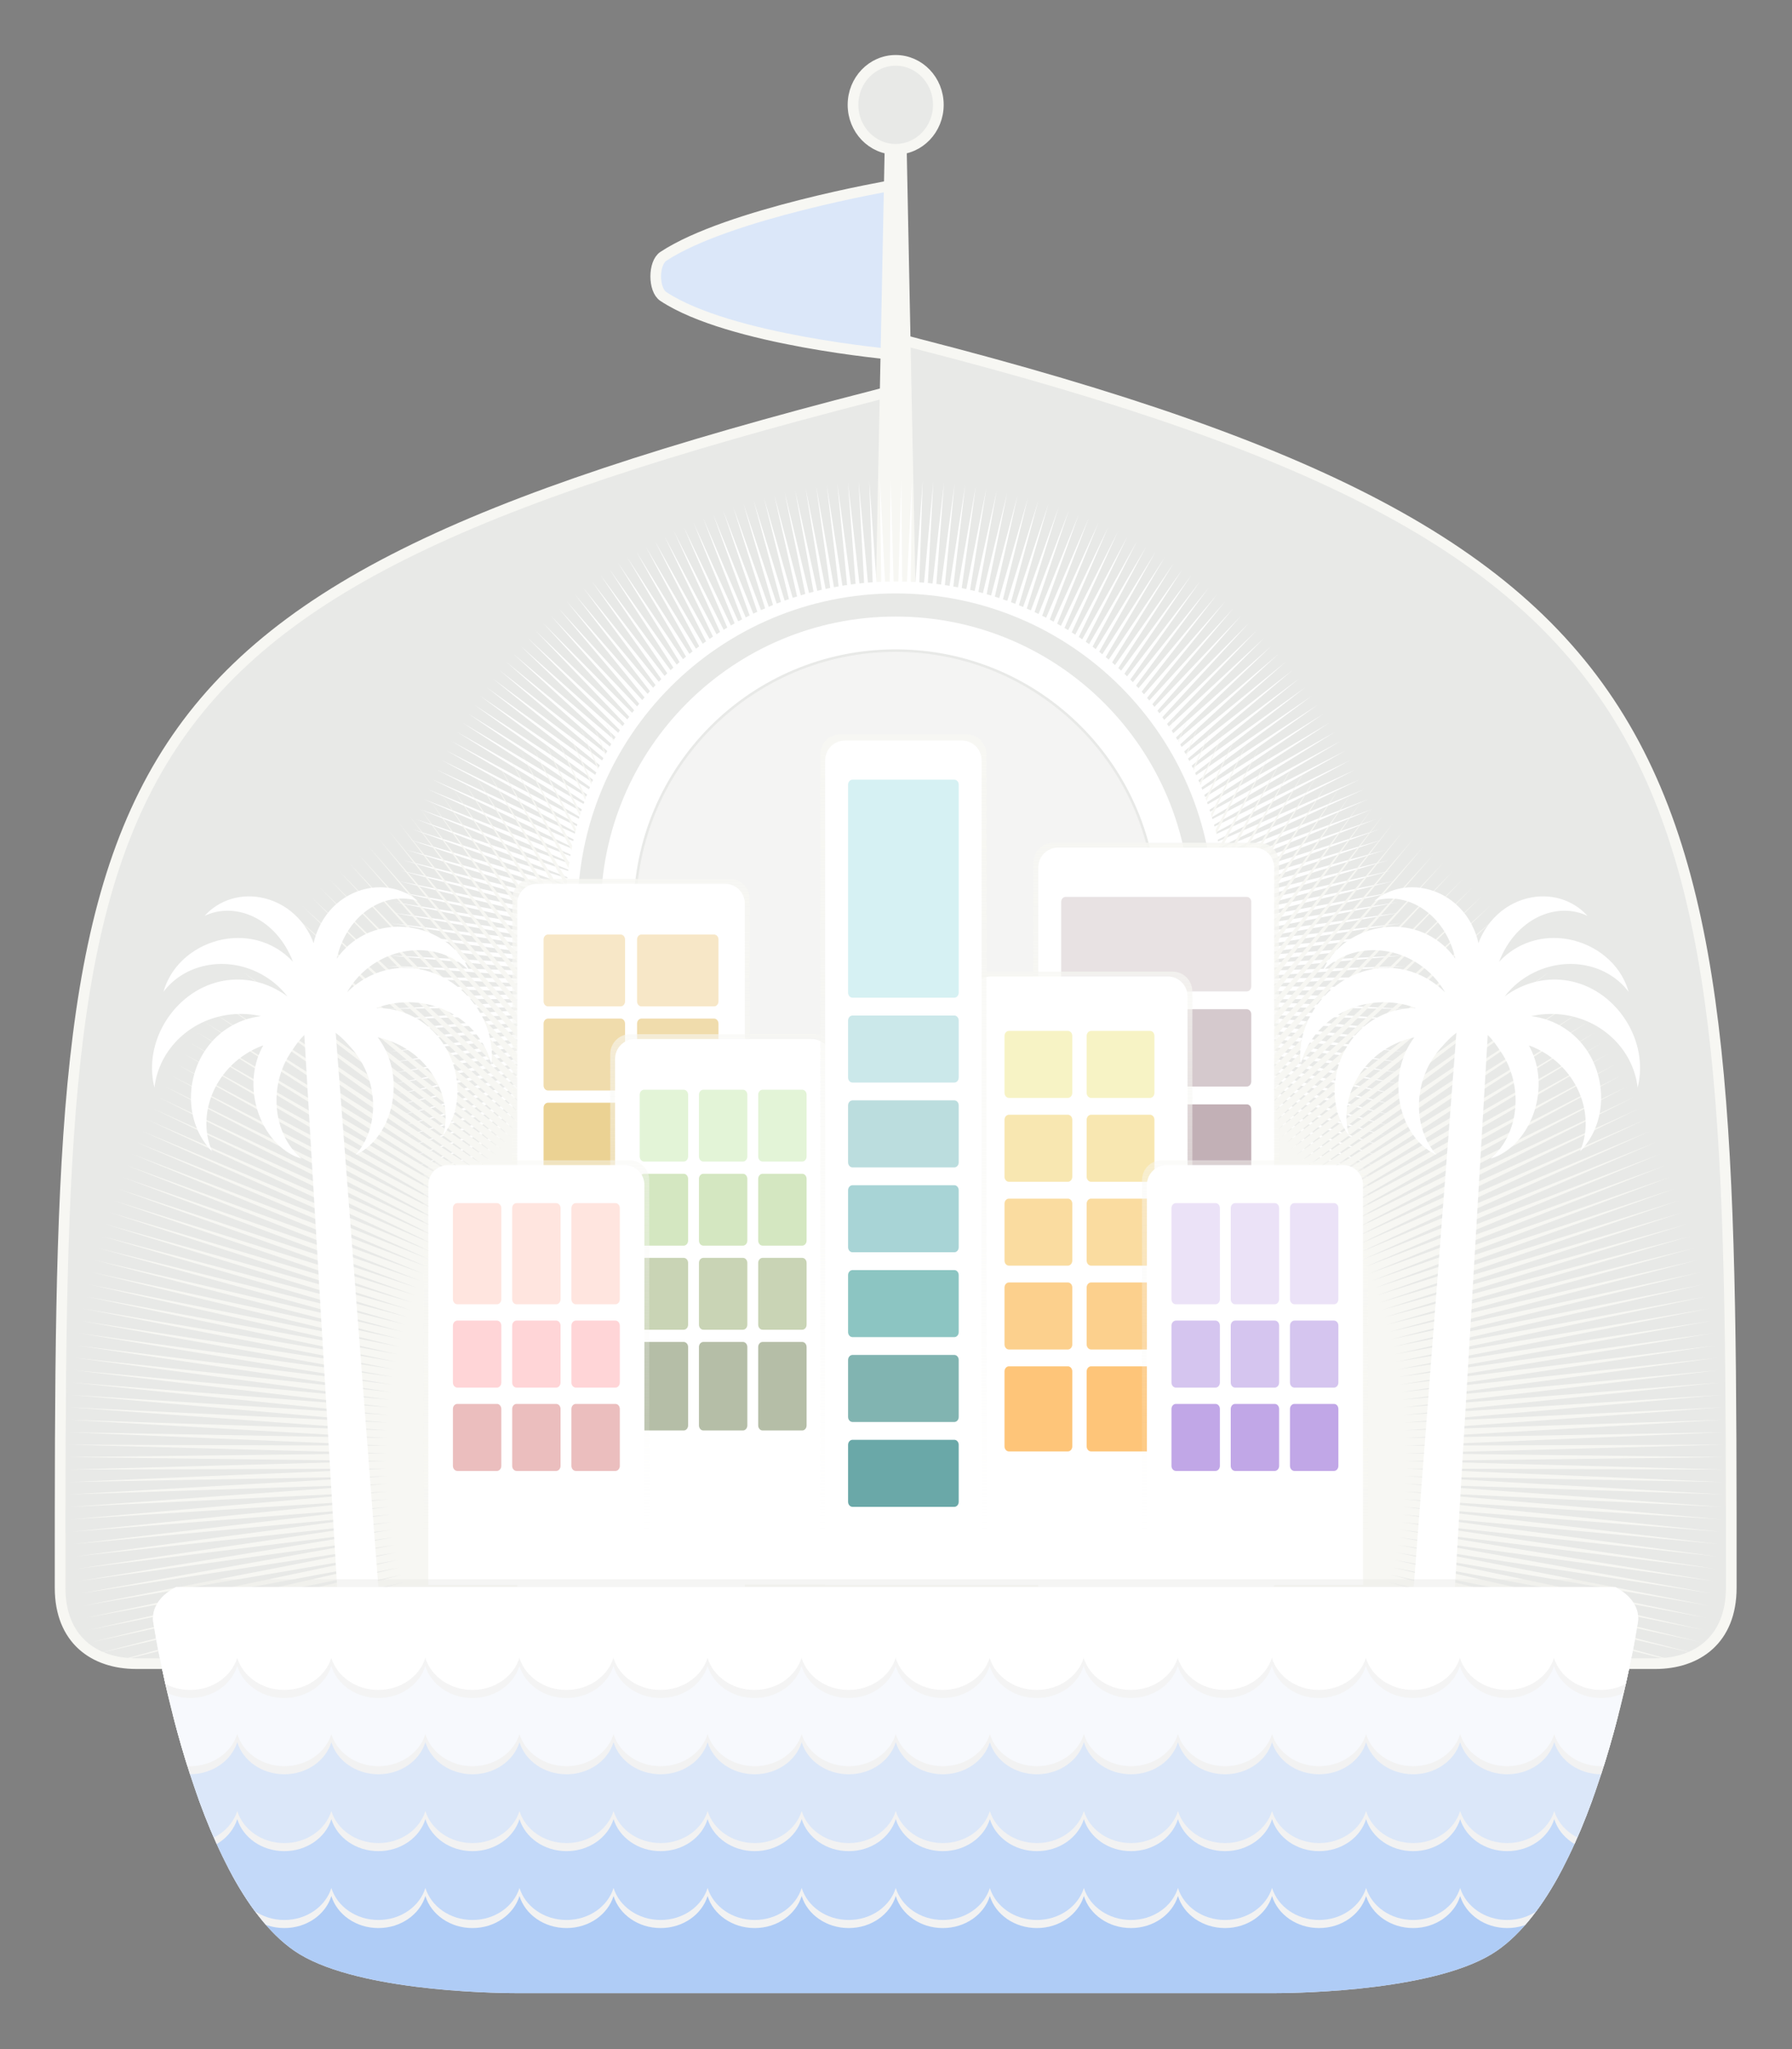 <?xml version="1.0" encoding="UTF-8"?>
<svg version="1.1" viewBox="0 0 700 800" xmlns="http://www.w3.org/2000/svg" xmlns:xlink="http://www.w3.org/1999/xlink">
<rect x="0" y="0" width="700" height="800" fill="#808080" stroke="none"/>
<defs>
<linearGradient id="a">
<stop stop-color="#f7f7f3" offset="0"/>
<stop stop-color="#f7f7f3" stop-opacity="0" offset="1"/>
</linearGradient>
<clipPath id="i">
<path d="m-48.768 852.88c-18.679 0-35.586 13.276-33.726 29.564 0 0 23.924 179.83 86.314 228.87 34.955 27.473 118.07 29.536 136.75 29.536h462.96c18.679 0 101.79-2.062 136.75-29.536 62.39-49.036 86.314-228.87 86.314-228.87 1.86-16.288-15.046-29.564-33.726-29.564h-505.09z" fill="#806600" opacity=".602"/>
</clipPath>
<linearGradient id="h" x1="1187.6" x2="1187.6" y1="242.38" y2="757.31" gradientUnits="userSpaceOnUse" xlink:href="#a"/>
<linearGradient id="g" x1="622.54" x2="622.54" y1="80.316" y2="595.25" gradientUnits="userSpaceOnUse" xlink:href="#a"/>
<linearGradient id="f" x1="513.26" x2="513.26" y1="122.44" y2="779.07" gradientUnits="userSpaceOnUse" xlink:href="#a"/>
<linearGradient id="e" x1="543.98" x2="543.98" y1="185.3" y2="841.93" gradientUnits="userSpaceOnUse" xlink:href="#a"/>
<linearGradient id="d" x1="481.91" x2="481.91" y1="162.44" y2="819.07" gradientUnits="userSpaceOnUse" xlink:href="#a"/>
<linearGradient id="c" x1="-111.68" x2="-111.68" y1="162.44" y2="819.07" gradientUnits="userSpaceOnUse" xlink:href="#a"/>
<linearGradient id="b" x1="603.22" x2="603.22" y1="154.59" y2="811.22" gradientTransform="translate(0 -24.835)" gradientUnits="userSpaceOnUse" xlink:href="#a"/>
</defs>
<g transform="translate(0 -252.36)">
<rect x="2175.1" y="155.75" width="1516" height="1725.3" rx="17" ry="20.358" fill="#222b00"/>
<g transform="matrix(.98 0 0 1.003 7.616 -2.758)"></g>
<g transform="matrix(.603 0 0 .603 125.53 364.29)">
<path d="m370.47 67.193c-4.452 1.152-8.621 2.326-12.33 3.277-527.5 135.34-527.38 239.32-527.38 771.91 0 33.56 21.977 49.131 49.319 49.131h490.39z" fill="#e8e9e7" stroke="#f7f7f3" stroke-width="6.915"/>
<path d="m373.63 33.66c4.452 1.152 8.621 2.326 12.33 3.277 527.5 135.34 527.38 272.85 527.38 805.45 0 33.56-21.977 49.131-49.319 49.131h-490.39z" fill="#e8e9e7" stroke="#f7f7f3" stroke-width="6.915"/>
<path d="m370.69-66.365c-0.523 0.282-1.041 0.575-1.543 0.878 0 0-105.85 18.296-147.61 45.84-6.566 4.331-6.566 21.653 0 25.984 43.107 28.432 149.16 37.585 149.16 37.585z" fill="#dbe7f9" stroke="#f7f7f3" stroke-width="6.915"/>
<path d="m365.16-101.43-6.089 304.54h25.96l-6.089-304.54z" fill="#f7f7f3"/>
<path d="m399.69-117.75c0 15.903-12.377 28.795-27.645 28.795s-27.645-12.892-27.645-28.795 12.377-28.795 27.645-28.795 27.645 12.892 27.645 28.795z" fill="#e8e9e7" stroke="#f7f7f3" stroke-width="6.915"/>
</g>
<path d="m490.9 781.44-51.187-49.499 48.205 52.432-50.144-50.565 47.101 53.434-49.078-51.608 45.977 54.413-47.991-52.629 44.832 55.368-46.883-53.627 43.668 56.299-45.755-54.601 42.484 57.205-44.606-55.552 41.282 58.086-43.438-56.478 40.061 58.941-42.251-57.379 38.824 59.771-41.045-58.255 37.569 60.574-39.821-59.105 36.297 61.351-38.58-59.93 35.01 62.101-37.321-60.728 33.707 62.824-36.047-61.5 32.39 63.519-34.757-62.245 31.058 64.186-33.451-62.962 29.713 64.825-32.131-63.652 28.354 65.436-30.796-64.313 26.984 66.018-29.448-64.947 25.601 66.571-28.088-65.552 24.207 67.095-26.714-66.129 22.803 67.589-25.33-66.676 21.388 68.054-23.934-67.194 19.965 68.489-22.527-67.683 18.532 68.894-21.111-68.142 17.091 69.269-19.685-68.571 15.643 69.613-18.251-68.97 14.188 69.927-16.809-69.338 12.727 70.21-15.359-69.677 11.26 70.462-13.903-69.984 9.788 70.683-12.44-70.261 8.312 70.874-10.972-70.508 6.832 71.033-9.5-70.723 5.349 71.161-8.023-70.907 3.864 71.258-6.543-71.061 2.377 71.324-5.059-71.183 0.89 71.358-3.574-71.273-0.599 71.361-2.09-71.3-2.087 71.333-0.599-71.361-3.574 71.273 0.89-71.358-5.059 71.183 2.377-71.324-6.543 71.061 3.864-71.258-8.023 70.907 5.349-71.161-9.5 70.723 6.832-71.033-10.972 70.508 8.312-70.874-12.44 70.261 9.788-70.683-13.903 69.984 11.26-70.462-15.359 69.677 12.727-70.21-16.809 69.338 14.188-69.927-18.251 68.97 15.643-69.613-19.685 68.571 17.091-69.269-21.111 68.142 18.532-68.894-22.527 67.683 19.965-68.489-23.934 67.194 21.388-68.054-25.33 66.676 22.803-67.589-26.714 66.129 24.207-67.095-28.088 65.552 25.601-66.571-29.448 64.947 26.984-66.018-30.796 64.313 28.354-65.436-32.131 63.652 29.713-64.825-33.451 62.962 31.058-64.186-34.757 62.245 32.39-63.519-36.047 61.5 33.707-62.824-37.321 60.728 35.01-62.101-38.58 59.93 36.297-61.351-39.821 59.105 37.569-60.574-41.045 58.255 38.824-59.771-42.251 57.379 40.061-58.941-43.438 56.478 41.282-58.086-44.606 55.552 42.484-57.205-45.755 54.601 43.668-56.299-46.883 53.627 44.832-55.368-47.991 52.629 45.977-54.413-49.078 51.608 47.101-53.434-50.144 50.565 48.205-52.432-51.187 49.499 49.288-51.406-52.208 48.412 50.349-50.358-53.206 47.303 51.388-49.288-54.181 46.174 52.405-48.197-55.132 45.024 53.398-47.084-56.059 43.855 54.369-45.951-56.961 42.666 55.315-44.797-57.838 41.459 56.237-43.624-58.69 40.233 57.134-42.431-59.516 38.99 58.007-41.22-60.316 37.73 58.853-39.991-61.09 36.453 59.674-38.745-61.836 35.16 60.469-37.481-62.556 33.852 61.238-36.201-63.248 32.528 61.979-34.905-63.913 31.191 62.693-33.594-64.549 29.84 63.38-32.268-65.157 28.476 64.039-30.928-65.737 27.099 64.67-29.574-66.287 25.711 65.273-28.208-66.809 24.311 65.847-26.829-67.301 22.9 66.392-25.438-67.764 21.48 66.907-24.036-68.197 20.05 67.394-22.624-68.6 18.611 67.851-21.201-68.973 17.164 68.278-19.77-69.316 15.71 68.676-18.329-69.629 14.249 69.043-16.881-69.91 12.781 69.38-15.425-70.162 11.308 69.686-13.962-70.382 9.83 69.962-12.494-70.572 8.347 70.207-11.019-70.73 6.861 70.421-9.54-70.858 5.372 70.605-8.057-70.954 3.881 70.758-6.571-71.02 2.388 70.879-5.081-71.054 0.893 70.969-3.589-71.057-0.601 71.029-2.096-71.029-2.096 71.057-0.601-70.969-3.589 71.054 0.893-70.879-5.081 71.02 2.388-70.758-6.571 70.954 3.881-70.605-8.057 70.858 5.372-70.421-9.54 70.73 6.861-70.207-11.019 70.572 8.347-69.962-12.494 70.382 9.83-69.686-13.962 70.162 11.308-69.38-15.425 69.91 12.781-69.043-16.881 69.629 14.249-68.676-18.329 69.316 15.71-68.278-19.77 68.973 17.164-67.851-21.201 68.6 18.611-67.394-22.624 68.197 20.05-66.907-24.036 67.764 21.48-66.392-25.438 67.301 22.9-65.847-26.829 66.809 24.311-65.273-28.208 66.287 25.711-64.67-29.574 65.737 27.099-64.039-30.928 65.157 28.476-63.38-32.268 64.549 29.84-62.693-33.594 63.913 31.191-61.979-34.905 63.248 32.528-61.238-36.201 62.556 33.852-60.469-37.481 61.836 35.16-59.674-38.745 61.09 36.453-58.853-39.991 60.316 37.73-58.007-41.22 59.516 38.99-57.134-42.431 58.69 40.233-56.237-43.624 57.838 41.459-55.315-44.797 56.961 42.666-54.369-45.951 56.059 43.855-53.398-47.084 55.132 45.024-52.405-48.197 54.181 46.174-51.388-49.288 53.206 47.303-50.349-50.358 52.208 48.412-49.288-51.406 51.187 49.499-48.205-52.432 50.144 50.565-47.101-53.434 49.078 51.608-45.977-54.413 47.991 52.629-44.832-55.368 46.883 53.627-43.668-56.299 45.755 54.601-42.484-57.205 44.606 55.552-41.282-58.086 43.438 56.478-40.061-58.941 42.251 57.379-38.824-59.771 41.045 58.255-37.569-60.574 39.821 59.105-36.297-61.351 38.58 59.93-35.01-62.101 37.321 60.728-33.707-62.824 36.047 61.5-32.39-63.519 34.757 62.245-31.058-64.186 33.451 62.962-29.713-64.825 32.131 63.652-28.354-65.436 30.796 64.313-26.984-66.018 29.448 64.947-25.601-66.571 28.088 65.552-24.207-67.095 26.714 66.129-22.803-67.589 25.33 66.676-21.388-68.054 23.934 67.194-19.965-68.489 22.527 67.683-18.532-68.894 21.111 68.142-17.091-69.269 19.685 68.571-15.643-69.613 18.251 68.97-14.188-69.927 16.809 69.338-12.727-70.21 15.359 69.677-11.26-70.462 13.903 69.984-9.788-70.683 12.44 70.261-8.312-70.874 10.972 70.508-6.832-71.033 9.5 70.723-5.349-71.161 8.023 70.907-3.864-71.258 6.543 71.06-2.377-71.324 5.059 71.183-0.89-71.358 3.574 71.273 0.599-71.361 2.087 71.333 2.087-71.333 0.599 71.361 3.574-71.273-0.89 71.358 5.059-71.183-2.377 71.324 6.543-71.06-3.864 71.258 8.023-70.907-5.349 71.161 9.5-70.723-6.832 71.033 10.972-70.508-8.312 70.874 12.44-70.261-9.788 70.683 13.903-69.984-11.26 70.462 15.359-69.677-12.727 70.21 16.809-69.338-14.188 69.927 18.251-68.97-15.643 69.613 19.685-68.571-17.091 69.269 21.111-68.142-18.532 68.894 22.527-67.683-19.965 68.489 23.934-67.194-21.388 68.054 25.33-66.676-22.803 67.589 26.714-66.129-24.207 67.095 28.088-65.552-25.601 66.571 29.448-64.947-26.984 66.018 30.796-64.313-28.354 65.436 32.131-63.652-29.713 64.825 33.451-62.962-31.058 64.186 34.757-62.245-32.39 63.519 36.047-61.5-33.707 62.824 37.321-60.728-35.01 62.101 38.58-59.93-36.297 61.351 39.821-59.105-37.569 60.574 41.045-58.255-38.824 59.771 42.251-57.379-40.061 58.941 43.438-56.478-41.282 58.086 44.606-55.552-42.484 57.205 45.755-54.601-43.668 56.299 46.883-53.627-44.832 55.368 47.991-52.629-45.977 54.413 49.078-51.608-47.101 53.434 50.144-50.565-48.205 52.432 51.187-49.499-49.288 51.406 52.208-48.412-50.349 50.358 53.206-47.303-51.388 49.288 54.181-46.174-52.405 48.197 55.132-45.024-53.398 47.084 56.059-43.855-54.369 45.951 56.961-42.666-55.315 44.797 57.838-41.459-56.237 43.624 58.69-40.233-57.134 42.431 59.516-38.99-58.007 41.22 60.316-37.73-58.853 39.991 61.09-36.453-59.674 38.745 61.836-35.16-60.469 37.481 62.556-33.852-61.238 36.201 63.248-32.528-61.979 34.905 63.913-31.191-62.693 33.594 64.549-29.84-63.38 32.268 65.157-28.476-64.039 30.928 65.737-27.099-64.67 29.574 66.287-25.711-65.273 28.208 66.809-24.311-65.847 26.829 67.301-22.9-66.392 25.438 67.764-21.48-66.907 24.036 68.197-20.05-67.394 22.624 68.6-18.611-67.851 21.201 68.973-17.164-68.278 19.77 69.316-15.71-68.676 18.329 69.629-14.249-69.043 16.881 69.91-12.781-69.38 15.425 70.162-11.308-69.686 13.962 70.382-9.83-69.962 12.494 70.572-8.347-70.207 11.019 70.73-6.861-70.421 9.54 70.858-5.372-70.605 8.057 70.954-3.881-70.758 6.571 71.02-2.388-70.879 5.081 71.054-0.893-70.969 3.589 71.057 0.601-71.029 2.096 71.029 2.096-71.057 0.601 70.969 3.589-71.054-0.893 70.879 5.081-71.02-2.388 70.758 6.571-70.954-3.881 70.605 8.057-70.858-5.372 70.421 9.54-70.73-6.861 70.207 11.019-70.572-8.347 69.962 12.494-70.382-9.83 69.686 13.962-70.162-11.308 69.38 15.425-69.91-12.781 69.043 16.881-69.629-14.249 68.676 18.329-69.316-15.71 68.278 19.77-68.973-17.164 67.851 21.201-68.6-18.611 67.394 22.624-68.197-20.05 66.907 24.036-67.764-21.48 66.392 25.438-67.301-22.9 65.847 26.829-66.809-24.311 65.273 28.208-66.287-25.711 64.67 29.574-65.737-27.099 64.039 30.928-65.157-28.476 63.38 32.268-64.549-29.84 62.693 33.594-63.913-31.191 61.979 34.905-63.248-32.528 61.238 36.201-62.556-33.852 60.469 37.481-61.836-35.16 59.674 38.745-61.09-36.453 58.853 39.991-60.316-37.73 58.007 41.22-59.516-38.99 57.134 42.431-58.69-40.233 56.237 43.624-57.838-41.459 55.315 44.797-56.961-42.666 54.369 45.951-56.059-43.855 53.398 47.084-55.132-45.024 52.405 48.197-54.181-46.174 51.388 49.288-53.206-47.303 50.349 50.358-52.208-48.412z" fill="#fff"/>
<path d="m350.01 511.91-1.583 118.72-3.502-118.68 0.376 118.72-5.46-118.6 2.335 118.7-7.399-118.51 4.273 118.66-9.338-118.39 6.232 118.58-11.297-118.24 8.171 118.47-13.236-118.03 10.13 118.32-15.175-117.83 12.049 118.15-17.094-117.58 14.007 117.96-19.033-117.32 15.927 117.75-20.952-117.03 17.865 117.49-22.871-116.69 19.784 117.2-24.77-116.33 21.704 116.9-26.689-115.95 23.623 116.56-28.589-115.54 25.542 116.2-30.488-115.1 27.441 115.8-32.367-114.63 29.34 115.36-34.247-114.11 31.22 114.91-36.107-113.58 33.119 114.42-37.966-113.04 34.959 113.91-39.806-112.43 36.839 113.36-41.646-111.82 38.679 112.79-43.467-111.18 40.538 112.2-45.306-110.52 42.378 111.58-47.107-109.84 44.199 110.93-48.907-109.12 46.019 110.25-50.688-108.36 47.819 109.55-52.468-107.58 49.62 108.81-54.229-106.77 51.38 108.06-55.951-105.95 53.161 107.26-57.711-105.1 54.922 106.46-59.433-104.21 56.663 105.61-61.114-103.32 58.364 104.76-62.796-102.37 60.086 103.85-64.478-101.41 61.787 102.94-66.14-100.44 63.469 102-67.782-99.42 65.15 101.03-69.404-98.397 66.792 100.04-71.026-97.337 68.435 99.022-72.609-96.276 70.037 98-74.152-95.159 71.62 96.92-75.715-94.042 73.222 95.841-77.258-92.886 74.785 94.723-78.762-91.712 76.329 93.568-80.266-90.5 77.852 92.413-81.75-89.288 79.375 91.239-83.194-88.058 80.839 90.027-84.618-86.789 82.304 88.815-86.043-85.52 83.768 87.565-87.428-84.213 85.172 86.296-88.793-82.888 86.597 85.009-90.158-81.543 87.982 83.683-91.484-80.161 89.327 82.357-92.789-78.797 90.692 81.013-94.075-77.396 91.998 79.631-95.322-75.957 93.304 78.229-96.568-74.518 94.57 76.828-97.723-73.05 95.813 75.41-98.959-71.58 97.039 73.95-100.1-70.09 98.22 72.47-101.25-68.57 99.41 71-102.36-67.04 100.56 69.48-103.45-65.48 101.69 67.96-104.5-63.93 102.8 66.43-105.57-62.34 103.89 64.88-106.56-60.75 104.92 63.29-107.55-59.14 105.97 61.73-108.52-57.53 106.97 60.13-109.44-55.89 107.92 58.5-110.34-54.22 108.88 56.87-111.21-52.55 109.8 55.22-112.08-50.88 110.7 53.57-112.9-49.2 111.57 51.91-113.68-47.5 112.39 50.22-114.45-45.77 113.21 48.52-115.19-44.05 113.98 46.82-115.88-42.31 114.73 45.09-116.57-40.56 115.47 43.36-117.23-38.8 116.18 41.62-117.86-37.04 116.85 39.88-118.45-35.26 117.48 38.1-119.01-33.48 118.08 36.34-119.54-31.68 118.67 34.56-120.04-29.88 119.21 32.76-120.51-28.06 119.74 30.96-120.97-26.25 120.23 29.16-121.38-24.42 120.71 27.36-121.77-22.61 121.14 25.53-122.13-20.78 121.53 23.73-122.44-18.94 121.91 21.88-122.74-17.09 122.25 20.06-123-15.25 122.56 18.2-123.26-13.39 122.86 16.37-123.45-11.54 123.12 14.51-123.64-9.68 123.34 12.65-123.77-7.82 123.51 10.81-123.87-5.96 123.68 8.96-123.95-4.09 123.81 7.08-124.01-2.24 123.91 5.23-124.03-0.38 123.97 3.37-124.01 1.5 124.01 1.49-123.97 3.38 124.03-0.38-123.91 5.22 124.01-2.23-123.81 7.08 123.95-4.09-123.68 8.96 123.87-5.97-123.51 10.82 123.77-7.82-123.34 12.65 123.64-9.68-123.12 14.5 123.45-11.53-122.86 16.36 123.26-13.39-122.56 18.2 123-15.24-122.25 20.05 122.74-17.08-121.91 21.87 122.44-18.93-121.53 23.73 122.13-20.78-121.14 25.53 121.77-22.61-120.7 27.36 121.37-24.43-120.23 29.17 120.97-26.25-119.74 30.96 120.51-28.06-110.46 30.35h0.91l110.38-27.478-94.352 27.478h2.414l92.809-24.599-79.929 24.599h3.581l77.278-21.74-67.03 21.74h4.511l63.488-18.899-55.377 18.899h5.282l51.103-16.059-44.812 16.059h5.876l39.984-13.237-35.236 13.237h6.351l29.993-10.434-26.551 10.434h6.747l20.952-7.651-18.637 7.651h7.063l12.781-4.886-11.396 4.886h7.301l5.342-2.14-4.788 2.14h373.83l-4.788-2.14 5.342 2.14h7.301l-11.396-4.886 12.781 4.886h7.063l-18.637-7.651 20.952 7.651h6.747l-26.551-10.434 29.993 10.434h6.351l-35.236-13.237 39.984 13.237h5.876l-44.812-16.059 51.103 16.059h5.282l-55.357-18.899 63.469 18.899h4.511l-67.03-21.74 77.278 21.74h3.581l-79.929-24.599 92.809 24.599h2.414l-94.352-27.478 110.38 27.478h0.91l-110.46-30.356 120.51 28.065-119.74-30.962 120.96 26.247-120.23-29.163 121.38 24.429-120.71-27.364 121.77 22.611-121.14-25.527 122.13 20.774-121.54-23.728 122.45 18.937-121.91-21.872 122.74 17.081-122.25-20.054 123 15.244-122.56-18.199 123.26 13.389-122.86-16.362 123.46 11.533-123.12-14.506 123.63 9.677-123.34-12.65 123.77 7.821-123.51-10.813 123.87 5.965-123.67-8.957 123.95 4.09-123.81-7.082 124.01 2.235-123.91-5.227 124.03 0.379-123.97-3.371 124.01-1.496-124.01-1.496 123.97-3.371-124.03 0.379 123.91-5.227-124.01 2.235 123.81-7.082-123.95 4.09 123.67-8.957-123.87 5.965 123.51-10.813-123.77 7.821 123.34-12.65-123.63 9.677 123.12-14.506-123.46 11.533 122.86-16.362-123.26 13.389 122.56-18.199-123 15.244 122.25-20.054-122.74 17.081 121.91-21.872-122.45 18.937 121.54-23.728-122.13 20.774 121.14-25.527-121.77 22.611 120.71-27.364-121.38 24.429 120.23-29.163-120.96 26.247 119.74-30.962-120.51 28.065 119.2-32.761-120.03 29.883 118.67-34.56-119.54 31.682 118.07-36.34-119 33.481 117.48-38.101-118.43 35.261 116.83-39.882-117.86 37.041 116.17-41.624-117.22 38.802 115.46-43.366-116.57 40.563 114.73-45.089-115.88 42.305 113.98-46.813-115.19 44.048 113.21-48.517-114.45 45.771 112.4-50.221-113.68 47.494 111.56-51.907-112.89 49.199 110.69-53.573-112.08 50.884 109.8-55.221-111.21 52.55 108.87-56.868-110.34 54.217 107.92-58.497-109.45 55.883 106.97-60.125-108.52 57.531 105.97-61.735-107.55 59.141 104.92-63.288-106.56 60.75 103.89-64.879-105.57 62.341 102.82-66.431-104.52 63.932 101.69-67.965-103.45 65.484 100.56-69.48-102.36 67.037 99.417-70.995-101.26 68.571 98.23-72.472-100.11 70.086 97.043-73.949-98.962 71.582 95.816-75.408-97.775 73.059 94.57-76.828-96.568 74.518 93.304-78.229-95.322 75.957 91.998-79.631-94.075 77.396 90.692-81.013-92.789 78.797 89.327-82.357-91.484 80.161 87.982-83.683-90.158 81.543 86.597-85.009-88.793 82.888 85.172-86.296-87.428 84.213 83.768-87.565-86.043 85.52 82.304-88.815-84.618 86.789 80.839-90.027-83.194 88.058 79.375-91.239-81.75 89.288 77.852-92.413-80.266 90.5 76.329-93.568-78.762 91.712 74.785-94.723-77.258 92.886 73.222-95.841-75.715 94.042 71.62-96.92-74.152 95.159 70.037-98-72.609 96.276 68.435-99.022-71.007 97.337 66.773-100.04-69.404 98.397 65.15-101.03-67.782 99.42 63.469-102-66.14 100.44 61.787-102.94-64.478 101.41 60.086-103.85-62.796 102.37 58.364-104.76-61.114 103.32 56.663-105.61-59.433 104.21 54.922-106.46-57.692 105.1 53.141-107.26-55.951 105.95 51.38-108.06-54.229 106.77 49.62-108.81-52.468 107.58 47.819-109.55-50.688 108.36 46.019-110.25-48.907 109.12 44.199-110.93-47.107 109.84 42.378-111.58-45.306 110.52 40.538-112.2-43.467 111.18 38.679-112.79-41.646 111.82 36.839-113.36-39.806 112.43 34.959-113.91-37.966 113.04 33.119-114.42-36.107 113.58 31.22-114.91-34.247 114.11 29.34-115.36-32.367 114.63 27.441-115.8-30.488 115.1 25.542-116.2-28.589 115.54 23.623-116.56-26.689 115.95 21.704-116.9-24.77 116.33 19.784-117.2-22.871 116.69 17.865-117.49-20.952 117.03 15.927-117.75-19.033 117.32 14.007-117.96-17.094 117.58 12.049-118.15-15.175 117.83 10.13-118.32-13.236 118.03 8.171-118.47-11.297 118.24 6.232-118.58-9.338 118.39 4.273-118.66-7.399 118.51 2.335-118.7-5.46 118.6 0.376-118.72-3.502 118.68-1.563-118.72z" fill="#f7f7f3"/>
<g transform="matrix(.603 0 0 .603 125.53 354.06)">
<g transform="matrix(.436 0 0 .436 645.16 198.02)">
<path d="m-136.28 512.69c0 270.74-219.48 490.22-490.22 490.22s-490.22-219.48-490.22-490.22 219.48-490.22 490.22-490.22 490.22 219.48 490.22 490.22z" fill="#fff"/>
<path d="m-238.97 512.69c0 214.02-173.5 387.52-387.52 387.52s-387.52-173.5-387.52-387.52 173.5-387.52 387.52-387.52 387.52 173.5 387.52 387.52z" fill="#f4f4f3" stroke="#e8e9e7" stroke-width="3.753"/>
<path d="m-626.46 40.223c-260.95 0-472.55 211.53-472.55 472.48s211.6 472.48 472.55 472.48 472.48-211.53 472.48-472.48-211.53-472.48-472.48-472.48zm0 34.348c241.97 0 438.05 196.16 438.05 438.13s-196.08 438.13-438.05 438.13-438.13-196.16-438.13-438.13 196.16-438.13 438.13-438.13z" fill="#e8e9e7"/>
</g>
</g>
<g transform="matrix(.603 0 0 .603 123.29 359.85)">
<g transform="translate(-739.85 48.43)">
<g transform="translate(.138)">
<path transform="translate(-.138 -3e-6)" d="m880.2 342.39c-7.137 0-12.89 5.753-12.89 12.89v452.65h153.72v-452.65c0-7.137-5.753-12.89-12.89-12.89z" fill="url(#h)"/>
<path transform="translate(-.138 -3e-6)" d="m883.34 345.53c-7.137 0-12.89 5.753-12.89 12.89v449.51h147.45v-449.51c0-7.137-5.753-12.89-12.89-12.89z" fill="#fff"/>
<path transform="translate(752.56 197.82)" d="m137.69 180.55c-1.576 0-2.875 1.436-2.875 3.25v40c0 1.814 1.299 3.281 2.875 3.281h47.062c1.576 0 2.844-1.467 2.844-3.281v-40c0-1.814-1.268-3.25-2.844-3.25zm60.531 0c-1.576 0-2.844 1.436-2.844 3.25v40c0 1.814 1.268 3.281 2.844 3.281h47.062c1.576 0 2.844-1.467 2.844-3.281v-40c0-1.814-1.268-3.25-2.844-3.25z" fill="#f7e7c7"/>
<path transform="translate(752.56 197.82)" d="m137.69 234.98c-1.576 0-2.875 1.467-2.875 3.281v40c0 1.814 1.299 3.281 2.875 3.281h47.062c1.576 0 2.844-1.467 2.844-3.281v-40c0-1.814-1.268-3.281-2.844-3.281zm60.531 0c-1.576 0-2.844 1.467-2.844 3.281v40c0 1.814 1.268 3.281 2.844 3.281h47.062c1.576 0 2.844-1.467 2.844-3.281v-40c0-1.814-1.268-3.281-2.844-3.281z" fill="#f0dcac"/>
<path transform="translate(752.56 197.82)" d="m137.69 289.45c-1.576 0-2.875 1.467-2.875 3.281v39.969c0 1.814 1.299 3.281 2.875 3.281h47.062c1.576 0 2.844-1.467 2.844-3.281v-39.969c0-1.814-1.268-3.281-2.844-3.281zm60.531 0c-1.576 0-2.844 1.467-2.844 3.281v39.969c0 1.814 1.268 3.281 2.844 3.281h47.062c1.576 0 2.844-1.467 2.844-3.281v-39.969c0-1.814-1.268-3.281-2.844-3.281z" fill="#ebd293"/>
</g>
</g>
<g transform="translate(-174.75 210.49)">
<path d="m652.64 156.89c-7.137 0-12.89 5.753-12.89 12.89v476.09h159.08v-476.09c0-7.137-5.753-12.89-12.89-12.89z" fill="url(#g)"/>
<path d="m655.77 160.03c-7.137 0-12.89 5.753-12.89 12.89v472.95h152.81v-472.95c0-7.137-5.753-12.89-12.89-12.89z" fill="#fff"/>
<path d="m660.59 191.96c-1.576 0-2.867 1.441-2.867 3.255v54.645c0 1.814 1.292 3.279 2.867 3.279h117.42c1.576 0 2.843-1.465 2.843-3.279v-54.645c0-1.814-1.267-3.255-2.843-3.255z" fill="#e8e2e3"/>
<path d="m660.59 264.69c-1.576 0-2.867 1.465-2.867 3.279v43.482c0 1.814 1.292 3.279 2.867 3.279h117.42c1.576 0 2.843-1.465 2.843-3.279v-43.482c0-1.814-1.267-3.279-2.843-3.279z" fill="#d5c9cd"/>
<path d="m660.59 326.27c-1.576 0-2.867 1.465-2.867 3.279v46.222c0 1.814 1.292 3.279 2.867 3.279h117.42c1.576 0 2.843-1.465 2.843-3.279v-46.222c0-1.814-1.267-3.279-2.843-3.279z" fill="#c2b0b6"/>
<path d="m712.02 374.6c-1.576 0-2.867 1.465-2.867 3.279v36.852c0 1.814 1.292 3.279 2.867 3.279h65.989c1.576 0 2.843-1.465 2.843-3.279v-36.852c0-1.814-1.267-3.279-2.843-3.279z" fill="#a8d4d6"/>
<path d="m712.02 429.56c-1.576 0-2.867 1.465-2.867 3.279v36.852c0 1.814 1.292 3.279 2.867 3.279h65.989c1.576 0 2.843-1.465 2.843-3.279v-36.852c0-1.814-1.267-3.279-2.843-3.279z" fill="#8cc5c2"/>
</g>
</g>
<g transform="matrix(.603 0 0 .603 125.53 354.9)">
<g transform="matrix(.784 0 0 .784 -28.984 188.77)">
<path d="m292.11 396.38c-9.101 0-16.438 7.336-16.438 16.438v437.95h186.56v-437.95c0-9.101-7.336-16.438-16.438-16.438z" fill="url(#b)"/>
<path d="m296.11 400.38c-9.101 0-16.438 7.336-16.438 16.438v433.95h178.56v-433.95c0-9.101-7.336-16.438-16.438-16.438z" fill="#fff"/>
<path d="m303.66 442.26c-2.009 0-3.656 1.838-3.656 4.151v50.993c0 2.313 1.647 4.181 3.656 4.181h32.719c2.009 0 3.625-1.868 3.625-4.181v-50.993c0-2.313-1.616-4.151-3.625-4.151zm48.938 0c-2.009 0-3.625 1.838-3.625 4.151v50.993c0 2.313 1.616 4.181 3.625 4.181h32.719c2.009 0 3.625-1.868 3.625-4.181v-50.993c0-2.313-1.616-4.151-3.625-4.151zm48.969 0c-2.009 0-3.656 1.838-3.656 4.151v50.993c0 2.313 1.647 4.181 3.656 4.181h32.719c2.009 0 3.625-1.868 3.625-4.181v-50.993c0-2.313-1.616-4.151-3.625-4.151z" fill="#e3f4d7"/>
<path d="m303.66 511.67c-2.009 0-3.656 1.868-3.656 4.181v50.993c0 2.313 1.647 4.181 3.656 4.181h32.719c2.009 0 3.625-1.868 3.625-4.181v-50.993c0-2.313-1.616-4.181-3.625-4.181zm48.938 0c-2.009 0-3.625 1.868-3.625 4.181v50.993c0 2.313 1.616 4.181 3.625 4.181h32.719c2.009 0 3.625-1.868 3.625-4.181v-50.993c0-2.313-1.616-4.181-3.625-4.181zm48.969 0c-2.009 0-3.656 1.868-3.656 4.181v50.993c0 2.313 1.647 4.181 3.656 4.181h32.719c2.009 0 3.625-1.868 3.625-4.181v-50.993c0-2.313-1.616-4.181-3.625-4.181z" fill="#d4e7c1"/>
<path d="m303.66 581.11c-2.009 0-3.656 1.868-3.656 4.181v50.993c0 2.313 1.647 4.181 3.656 4.181h32.719c2.009 0 3.625-1.868 3.625-4.181v-50.993c0-2.313-1.616-4.181-3.625-4.181zm48.938 0c-2.009 0-3.625 1.868-3.625 4.181v50.993c0 2.313 1.616 4.181 3.625 4.181h32.719c2.009 0 3.625-1.868 3.625-4.181v-50.993c0-2.313-1.616-4.181-3.625-4.181zm48.969 0c-2.009 0-3.656 1.868-3.656 4.181v50.993c0 2.313 1.647 4.181 3.656 4.181h32.719c2.009 0 3.625-1.868 3.625-4.181v-50.993c0-2.313-1.616-4.181-3.625-4.181z" fill="#c9d4b5"/>
<path d="m303.66 650.56c-2.009 0-3.656 1.868-3.656 4.181v64.731c0 2.313 1.647 4.181 3.656 4.181h32.719c2.009 0 3.625-1.868 3.625-4.181v-64.731c0-2.313-1.616-4.181-3.625-4.181zm48.938 0c-2.009 0-3.625 1.868-3.625 4.181v64.731c0 2.313 1.616 4.181 3.625 4.181h32.719c2.009 0 3.625-1.868 3.625-4.181v-64.731c0-2.313-1.616-4.181-3.625-4.181zm48.969 0c-2.009 0-3.656 1.868-3.656 4.181v64.731c0 2.313 1.647 4.181 3.656 4.181h32.719c2.009 0 3.625-1.868 3.625-4.181v-64.731c0-2.313-1.616-4.181-3.625-4.181z" fill="#b5bea7"/>
</g>
<g transform="matrix(.784 0 0 .784 41.561 213.98)">
<path d="m496.56 312.55c-9.101 0-16.438 7.336-16.438 16.438v490.16h186.56v-490.16c0-9.101-7.336-16.438-16.438-16.438z" fill="url(#f)"/>
<path d="m500.56 316.55c-9.101 0-16.438 7.336-16.438 16.438v486.16h178.56v-486.16c0-9.101-7.336-16.438-16.438-16.438z" fill="#fff"/>
<path d="m515.12 361.52c-2.009 0-3.656 1.843-3.656 4.156v47c0 2.313 1.647 4.188 3.656 4.188h48.719c2.009 0 3.625-1.874 3.625-4.188v-47c0-2.313-1.616-4.156-3.625-4.156zm67.875 0c-2.009 0-3.656 1.843-3.656 4.156v47c0 2.313 1.647 4.188 3.656 4.188h48.719c2.009 0 3.625-1.874 3.625-4.188v-47c0-2.313-1.616-4.156-3.625-4.156z" fill="#f7f3c5"/>
<path d="m515.12 430.76c-2.009 0-3.656 1.874-3.656 4.188v47c0 2.313 1.647 4.188 3.656 4.188h48.719c2.009 0 3.625-1.874 3.625-4.188v-47c0-2.313-1.616-4.188-3.625-4.188zm67.875 0c-2.009 0-3.656 1.874-3.656 4.188v47c0 2.313 1.647 4.188 3.656 4.188h48.719c2.009 0 3.625-1.874 3.625-4.188v-47c0-2.313-1.616-4.188-3.625-4.188z" fill="#f8e7b1"/>
<path d="m515.12 500.04c-2.009 0-3.656 1.843-3.656 4.156v47c0 2.313 1.647 4.188 3.656 4.188h48.719c2.009 0 3.625-1.874 3.625-4.188v-47c0-2.313-1.616-4.156-3.625-4.156zm67.875 0c-2.009 0-3.656 1.843-3.656 4.156v47c0 2.313 1.647 4.188 3.656 4.188h48.719c2.009 0 3.625-1.874 3.625-4.188v-47c0-2.313-1.616-4.156-3.625-4.156z" fill="#fadca0"/>
<path d="m515.12 569.28c-2.009 0-3.656 1.843-3.656 4.156v47c0 2.313 1.647 4.188 3.656 4.188h48.719c2.009 0 3.625-1.874 3.625-4.188v-47c0-2.313-1.616-4.156-3.625-4.156zm67.875 0c-2.009 0-3.656 1.843-3.656 4.156v47c0 2.313 1.647 4.188 3.656 4.188h48.719c2.009 0 3.625-1.874 3.625-4.188v-47c0-2.313-1.616-4.156-3.625-4.156z" fill="#fcd08d"/>
<path d="m515.12 638.52c-2.009 0-3.656 1.874-3.656 4.188v61.914c0 2.313 1.647 4.188 3.656 4.188h48.719c2.009 0 3.625-1.874 3.625-4.188v-61.914c0-2.313-1.616-4.188-3.625-4.188zm67.875 0c-2.009 0-3.656 1.874-3.656 4.188v61.914c0 2.313 1.647 4.188 3.656 4.188h48.719c2.009 0 3.625-1.874 3.625-4.188v-61.914c0-2.313-1.616-4.188-3.625-4.188z" fill="#fec579"/>
</g>
<g transform="matrix(.784 0 0 .784 17.475 164.69)">
<path d="m406.44 179.46c-9.101 0-16.438 7.336-16.438 16.438v686.11h137.28v-686.11c0-9.101-7.336-16.438-16.438-16.438z" fill="url(#e)"/>
<path d="m410.44 184.56c-9.101 0-16.438 7.336-16.438 16.438v681h129.28v-681c0-9.101-7.336-16.438-16.438-16.438z" fill="#fff"/>
<g transform="translate(-156.43 -3.369)">
<path d="m573.01 220.3c-2.009 0-3.656 1.838-3.656 4.151v171.7c0 2.313 1.647 4.181 3.656 4.181h84.147c2.009 0 3.625-1.868 3.625-4.181v-171.7c0-2.313-1.616-4.151-3.625-4.151z" fill="#d6f1f3"/>
<path d="m573.01 415.06c-2.009 0-3.656 1.868-3.656 4.181v46.993c0 2.313 1.647 4.181 3.656 4.181h84.147c2.009 0 3.625-1.868 3.625-4.181v-46.993c0-2.313-1.616-4.181-3.625-4.181z" fill="#cbe8ea"/>
<path d="m573.01 485.13c-2.009 0-3.656 1.868-3.656 4.181v46.993c0 2.313 1.647 4.181 3.656 4.181h84.147c2.009 0 3.625-1.868 3.625-4.181v-46.993c0-2.313-1.616-4.181-3.625-4.181z" fill="#bbddde"/>
<path d="m573.01 555.21c-2.009 0-3.656 1.868-3.656 4.181v46.993c0 2.313 1.647 4.181 3.656 4.181h84.147c2.009 0 3.625-1.868 3.625-4.181v-46.993c0-2.313-1.616-4.181-3.625-4.181z" fill="#a8d4d6"/>
<path d="m573.01 625.29c-2.009 0-3.656 1.868-3.656 4.181v46.993c0 2.313 1.647 4.181 3.656 4.181h84.147c2.009 0 3.625-1.868 3.625-4.181v-46.993c0-2.313-1.616-4.181-3.625-4.181z" fill="#8cc5c2"/>
<path d="m573.01 695.37c-2.009 0-3.656 1.868-3.656 4.181v46.993c0 2.313 1.647 4.181 3.656 4.181h84.147c2.009 0 3.625-1.868 3.625-4.181v-46.993c0-2.313-1.616-4.181-3.625-4.181z" fill="#81b4b1"/>
<path d="m573.01 765.45c-2.009 0-3.656 1.868-3.656 4.181v46.993c0 2.313 1.647 4.181 3.656 4.181h84.147c2.009 0 3.625-1.868 3.625-4.181v-46.993c0-2.313-1.616-4.181-3.625-4.181z" fill="#6aa8a8"/>
</g>
</g>
<g transform="matrix(.784 0 0 .784 66.151 182.61)">
<path d="m16.438 508.35c-9.101 0-16.438 7.336-16.438 16.438v334.36h186.56v-334.36c0-9.101-7.336-16.438-16.438-16.438z" fill="url(#d)"/>
<path d="m20.438 512.35c-9.101 0-16.438 7.336-16.438 16.438v330.36h178.56v-330.36c0-9.101-7.336-16.438-16.438-16.438z" fill="#fff"/>
<path d="m27.984 543.75c-2.009 0-3.656 1.838-3.656 4.151v75.229c0 2.313 1.647 4.181 3.656 4.181h32.719c2.009 0 3.625-1.868 3.625-4.181v-75.229c0-2.313-1.616-4.151-3.625-4.151zm48.938 0c-2.009 0-3.625 1.838-3.625 4.151v75.229c0 2.313 1.616 4.181 3.625 4.181h32.719c2.009 0 3.625-1.868 3.625-4.181v-75.229c0-2.313-1.616-4.151-3.625-4.151zm48.969 0c-2.009 0-3.656 1.838-3.656 4.151v75.229c0 2.313 1.647 4.181 3.656 4.181h32.719c2.009 0 3.625-1.868 3.625-4.181v-75.229c0-2.313-1.616-4.151-3.625-4.151z" fill="#ffe5df"/>
<path d="m27.984 640.77c-2.009 0-3.656 1.868-3.656 4.181v46.993c0 2.313 1.647 4.181 3.656 4.181h32.719c2.009 0 3.625-1.868 3.625-4.181v-46.993c0-2.313-1.616-4.181-3.625-4.181h-32.719zm48.938 0c-2.009 0-3.625 1.868-3.625 4.181v46.993c0 2.313 1.616 4.181 3.625 4.181h32.719c2.009 0 3.625-1.868 3.625-4.181v-46.993c0-2.313-1.616-4.181-3.625-4.181h-32.719zm48.969 0c-2.009 0-3.656 1.868-3.656 4.181v46.993c0 2.313 1.647 4.181 3.656 4.181h32.719c2.009 0 3.625-1.868 3.625-4.181v-46.993c0-2.313-1.616-4.181-3.625-4.181h-32.719z" fill="#ffd5d7"/>
<path d="m27.984 709.57c-2.009 0-3.656 1.868-3.656 4.181v46.993c0 2.313 1.647 4.181 3.656 4.181h32.719c2.009 0 3.625-1.868 3.625-4.181v-46.993c0-2.313-1.616-4.181-3.625-4.181h-32.719zm48.938 0c-2.009 0-3.625 1.868-3.625 4.181v46.993c0 2.313 1.616 4.181 3.625 4.181h32.719c2.009 0 3.625-1.868 3.625-4.181v-46.993c0-2.313-1.616-4.181-3.625-4.181h-32.719zm48.969 0c-2.009 0-3.656 1.868-3.656 4.181v46.993c0 2.313 1.647 4.181 3.656 4.181h32.719c2.009 0 3.625-1.868 3.625-4.181v-46.993c0-2.313-1.616-4.181-3.625-4.181h-32.719z" fill="#ebbebe"/>
</g>
<g transform="matrix(.784 0 0 .784 531.64 182.61)">
<path d="m16.438 508.35c-9.101 0-16.438 7.336-16.438 16.438v334.36h186.56v-334.36c0-9.101-7.336-16.438-16.438-16.438z" fill="url(#c)"/>
<path d="m20.438 512.35c-9.101 0-16.438 7.336-16.438 16.438v330.36h178.56v-330.36c0-9.101-7.336-16.438-16.438-16.438z" fill="#fff"/>
<path d="m27.984 543.75c-2.009 0-3.656 1.838-3.656 4.151v75.229c0 2.313 1.647 4.181 3.656 4.181h32.719c2.009 0 3.625-1.868 3.625-4.181v-75.229c0-2.313-1.616-4.151-3.625-4.151zm48.938 0c-2.009 0-3.625 1.838-3.625 4.151v75.229c0 2.313 1.616 4.181 3.625 4.181h32.719c2.009 0 3.625-1.868 3.625-4.181v-75.229c0-2.313-1.616-4.151-3.625-4.151zm48.969 0c-2.009 0-3.656 1.838-3.656 4.151v75.229c0 2.313 1.647 4.181 3.656 4.181h32.719c2.009 0 3.625-1.868 3.625-4.181v-75.229c0-2.313-1.616-4.151-3.625-4.151z" fill="#ebe2f7"/>
<path d="m27.984 640.77c-2.009 0-3.656 1.868-3.656 4.181v46.993c0 2.313 1.647 4.181 3.656 4.181h32.719c2.009 0 3.625-1.868 3.625-4.181v-46.993c0-2.313-1.616-4.181-3.625-4.181h-32.719zm48.938 0c-2.009 0-3.625 1.868-3.625 4.181v46.993c0 2.313 1.616 4.181 3.625 4.181h32.719c2.009 0 3.625-1.868 3.625-4.181v-46.993c0-2.313-1.616-4.181-3.625-4.181h-32.719zm48.969 0c-2.009 0-3.656 1.868-3.656 4.181v46.993c0 2.313 1.647 4.181 3.656 4.181h32.719c2.009 0 3.625-1.868 3.625-4.181v-46.993c0-2.313-1.616-4.181-3.625-4.181h-32.719z" fill="#d5c5ef"/>
<path d="m27.984 709.57c-2.009 0-3.656 1.868-3.656 4.181v46.993c0 2.313 1.647 4.181 3.656 4.181h32.719c2.009 0 3.625-1.868 3.625-4.181v-46.993c0-2.313-1.616-4.181-3.625-4.181h-32.719zm48.938 0c-2.009 0-3.625 1.868-3.625 4.181v46.993c0 2.313 1.616 4.181 3.625 4.181h32.719c2.009 0 3.625-1.868 3.625-4.181v-46.993c0-2.313-1.616-4.181-3.625-4.181h-32.719zm48.969 0c-2.009 0-3.656 1.868-3.656 4.181v46.993c0 2.313 1.647 4.181 3.656 4.181h32.719c2.009 0 3.625-1.868 3.625-4.181v-46.993c0-2.313-1.616-4.181-3.625-4.181h-32.719z" fill="#c1a7e7"/>
</g>
</g>
<g transform="matrix(.6 0 0 .6 125.3 382.65)" fill="#fff">
<path transform="matrix(1.667 0 0 1.667 -208.92 -217.23)" d="m148.53 346.38c-9.751-0.033-19.681 5.833-24.25 16.438-0.756 1.754-1.343 3.546-1.75 5.375-0.657-1.754-1.446-3.431-2.438-5.062-5.738-9.438-15.726-13.938-25.031-13.094-4.23 0.384-8.322 1.884-11.812 4.5-1.196 0.896-2.291 1.901-3.281 3 10.739-5.076 24.142-0.289 31.594 11.969 1.17 1.924 2.15 3.917 2.906 5.969-2.382-2.57-5.249-4.758-8.562-6.375-4.694-2.29-9.743-3.165-14.656-2.875-10.808 0.639-20.997 6.952-25.625 16.438-0.721 1.478-1.3 2.993-1.719 4.531 7.957-10.642 23.464-14.105 36.875-7.562 4.714 2.3 8.613 5.552 11.531 9.375-6.104-4.526-13.67-7.089-21.656-6.531-18.532 1.29-32.386 18.97-31.156 36.59 0.132 1.888 0.419 3.725 0.875 5.5 1.71-15.179 14.671-27.501 31.219-28.656 3.564-0.249 7.053 0.028 10.344 0.781-4.677 0.585-9.298 2.208-13.438 5-14.594 9.841-17.884 30.468-8.844 43.875 0.968 1.436 2.036 2.745 3.219 3.938-5.517-12.863-0.5-28.838 12.531-37.625 2.403-1.62 4.915-2.874 7.5-3.812-0.495 0.879-0.963 1.763-1.375 2.719-6.357 14.755 0.025 33.107 12.25 39.844 1.309 0.722 2.671 1.264 4.031 1.688-9.444-7.918-12.631-23.206-6.969-36.375h-0.031s0.109-0.223 0.312-0.625c0.02-0.039 0.041-0.114 0.062-0.156 0.864-1.873 1.905-3.607 3.031-5.188 0.011-0.017 0.021-0.046 0.031-0.062 1.306-2.005 2.896-4.157 4.656-5.875l13.281 223.45h16.25l-17.281-224.29c1.981 1.457 3.835 3.353 5.406 5.156 0.013 0.014 0.049 0.049 0.062 0.062 1.335 1.409 2.572 2.984 3.688 4.719 0.027 0.039 0.069 0.089 0.094 0.125 0.257 0.37 0.375 0.594 0.375 0.594 7.437 12.254 6.377 27.847-1.875 37 1.288-0.609 2.585-1.353 3.781-2.25 11.17-8.37 14.939-27.397 6.594-41.125-0.541-0.89-1.107-1.73-1.719-2.531 2.686 0.571 5.337 1.481 7.938 2.75 14.125 6.891 21.302 22.026 17.625 35.531 1.005-1.345 1.897-2.818 2.656-4.375 7.09-14.533 0.945-34.501-14.875-42.219-4.478-2.185-9.234-3.16-13.938-3.094 3.148-1.199 6.506-1.939 10.062-2.188 16.548-1.155 31.104 9.237 34.906 24.031 0.205-1.821 0.257-3.675 0.125-5.562-1.23-17.625-17.436-33.2-35.969-31.906-7.987 0.557-15.085 4.139-20.5 9.469 2.36-4.192 5.745-7.974 10.094-10.906 12.372-8.342 28.204-7.027 37.562 2.406-0.628-1.465-1.424-2.918-2.344-4.281-5.901-8.751-16.864-13.588-27.656-12.719-4.905 0.395-9.764 1.986-14.094 4.906-3.048 2.055-5.564 4.604-7.562 7.469 0.464-2.129 1.112-4.251 2-6.312 5.676-13.174 18.285-19.753 29.625-16.219-1.133-0.95-2.347-1.81-3.656-2.531-3.438-1.895-7.215-2.8-11.031-2.812z"/>
<path transform="matrix(1.667 0 0 1.667 -208.92 -217.23)" d="m551.47 346.38c-3.816 0.013-7.593 0.918-11.031 2.812-1.309 0.722-2.523 1.581-3.656 2.531 11.34-3.534 23.948 3.045 29.625 16.219 0.888 2.061 1.536 4.183 2 6.312-1.999-2.865-4.515-5.414-7.562-7.469-4.33-2.92-9.188-4.511-14.094-4.906-10.792-0.869-21.755 3.968-27.656 12.719-0.919 1.363-1.715 2.816-2.344 4.281 9.359-9.434 25.191-10.749 37.562-2.406 4.349 2.932 7.734 6.715 10.094 10.906-5.415-5.33-12.513-8.911-20.5-9.469-18.533-1.294-34.738 14.282-35.969 31.906-0.132 1.888-0.08 3.742 0.125 5.562 3.802-14.794 18.359-25.186 34.906-24.031 3.557 0.248 6.915 0.989 10.062 2.188-4.704-0.066-9.46 0.909-13.938 3.094-15.82 7.718-21.965 27.686-14.875 42.219 0.759 1.557 1.651 3.03 2.656 4.375-3.677-13.505 3.5-28.64 17.625-35.531 2.601-1.269 5.252-2.179 7.938-2.75-0.612 0.801-1.178 1.641-1.719 2.531-8.346 13.728-4.576 32.755 6.594 41.125 1.196 0.896 2.493 1.641 3.781 2.25-8.252-9.153-9.312-24.746-1.875-37 0 0 0.118-0.224 0.375-0.594 0.025-0.036 0.067-0.086 0.094-0.125 1.116-1.734 2.353-3.31 3.688-4.719 0.013-0.014 0.049-0.049 0.062-0.062 1.572-1.803 3.425-3.699 5.406-5.156l-17.281 224.29h16.25l13.281-223.45c1.76 1.718 3.35 3.87 4.656 5.875 0.011 0.016 0.021 0.046 0.031 0.062 1.126 1.58 2.167 3.314 3.031 5.188 0.022 0.042 0.043 0.117 0.062 0.156 0.203 0.402 0.312 0.625 0.312 0.625h-0.031c5.662 13.169 2.475 28.457-6.969 36.375 1.36-0.424 2.722-0.966 4.031-1.688 12.225-6.737 18.607-25.089 12.25-39.844-0.412-0.956-0.88-1.84-1.375-2.719 2.585 0.939 5.097 2.192 7.5 3.812 13.031 8.787 18.048 24.762 12.531 37.625 1.183-1.192 2.25-2.502 3.219-3.938 9.04-13.407 5.75-34.034-8.844-43.875-4.14-2.792-8.76-4.415-13.438-5 3.29-0.753 6.78-1.03 10.344-0.781 16.548 1.155 29.509 13.477 31.219 28.656 0.456-1.775 0.743-3.612 0.875-5.5 1.23-17.625-12.624-35.3-31.156-36.594-7.987-0.557-15.553 2.005-21.656 6.531 2.918-3.823 6.817-7.075 11.531-9.375 13.411-6.543 28.918-3.08 36.875 7.562-0.419-1.538-0.998-3.053-1.719-4.531-4.628-9.486-14.817-15.799-25.625-16.438-4.913-0.29-9.963 0.585-14.656 2.875-3.314 1.617-6.181 3.805-8.562 6.375 0.756-2.051 1.736-4.044 2.906-5.969 7.452-12.258 20.855-17.044 31.594-11.969-0.991-1.099-2.085-2.103-3.281-3-3.491-2.616-7.583-4.116-11.812-4.5-9.305-0.844-19.294 3.656-25.031 13.094-0.992 1.631-1.78 3.308-2.438 5.062-0.407-1.829-0.994-3.621-1.75-5.375-4.569-10.605-14.499-16.47-24.25-16.438z"/>
</g>
<g transform="matrix(.638 0 0 .561 112.47 390.5)" clip-path="url(#i)">
<path d="m-89.708 918.61h923.51v-65.73h-923.51z" fill="#e8e9e7" opacity=".451"/>
<g transform="matrix(1.117 0 0 -1.138 -54.139 2108.7)">
<path d="m-5.079 778.64c-14.784 0-26.771 11.987-26.771 26.771v117.03h826.97v-117.03c0-14.784-11.968-26.771-26.752-26.771-12.299 0-22.647 8.289-25.784 19.59-3.132-11.301-13.485-19.59-25.784-19.59s-22.648 8.288-25.784 19.59c-3.132-11.3-13.466-19.59-25.765-19.59-12.293 0-22.661 8.278-25.804 19.57-3.139-11.29-13.474-19.57-25.765-19.57-12.299 0-22.647 8.289-25.784 19.59-3.132-11.301-13.485-19.59-25.784-19.59s-22.647 8.289-25.784 19.59c-3.132-11.301-13.466-19.59-25.765-19.59s-22.667 8.288-25.804 19.59c-3.132-11.3-13.466-19.59-25.765-19.59-12.291 0-22.64 8.281-25.784 19.57-3.138-11.292-13.491-19.57-25.784-19.57-12.299 0-22.647 8.289-25.784 19.59-3.132-11.301-13.485-19.59-25.784-19.59s-22.648 8.288-25.784 19.59c-3.132-11.3-13.466-19.59-25.765-19.59s-22.667 8.288-25.804 19.59c-3.132-11.3-13.466-19.59-25.765-19.59s-22.647 8.289-25.784 19.59c-3.132-11.301-13.485-19.59-25.784-19.59s-22.647 8.289-25.784 19.59c-3.132-11.301-13.466-19.59-25.765-19.59s-22.667 8.288-25.804 19.59c-3.132-11.3-13.466-19.59-25.765-19.59-12.291 0-22.64 8.281-25.784 19.57-3.138-11.292-13.491-19.57-25.784-19.57-12.299 0-22.647 8.289-25.784 19.59-3.247-11.3-13.6-19.59-25.899-19.59z" fill="#f2f2f2"/>
<path d="m-5.079 783.58c-14.784 0-26.771 11.987-26.771 26.771v117.03h826.97v-117.03c0-14.784-11.968-26.771-26.752-26.771-12.299 0-22.647 8.289-25.784 19.59-3.132-11.301-13.485-19.59-25.784-19.59s-22.648 8.288-25.784 19.59c-3.132-11.3-13.466-19.59-25.765-19.59-12.293 0-22.661 8.278-25.804 19.57-3.139-11.29-13.474-19.57-25.765-19.57-12.299 0-22.647 8.289-25.784 19.59-3.132-11.301-13.485-19.59-25.784-19.59s-22.647 8.289-25.784 19.59c-3.132-11.301-13.466-19.59-25.765-19.59s-22.667 8.288-25.804 19.59c-3.132-11.3-13.466-19.59-25.765-19.59-12.291 0-22.64 8.281-25.784 19.57-3.138-11.292-13.491-19.57-25.784-19.57-12.299 0-22.647 8.289-25.784 19.59-3.132-11.301-13.485-19.59-25.784-19.59s-22.648 8.288-25.784 19.59c-3.132-11.3-13.466-19.59-25.765-19.59s-22.667 8.288-25.804 19.59c-3.132-11.3-13.466-19.59-25.765-19.59s-22.647 8.289-25.784 19.59c-3.132-11.301-13.485-19.59-25.784-19.59s-22.647 8.289-25.784 19.59c-3.132-11.301-13.466-19.59-25.765-19.59s-22.667 8.288-25.804 19.59c-3.132-11.3-13.466-19.59-25.765-19.59-12.291 0-22.64 8.281-25.784 19.57-3.138-11.292-13.491-19.57-25.784-19.57-12.299 0-22.647 8.289-25.784 19.59-3.247-11.3-13.6-19.59-25.899-19.59z" fill="#afccf6"/>
<path d="m-5.079 890.29c-14.784 0-26.771 11.987-26.771 26.771v52.41h826.97v-52.41c0-14.784-11.968-26.771-26.752-26.771-12.299 0-22.647 8.289-25.784 19.59-3.132-11.301-13.485-19.59-25.784-19.59s-22.648 8.288-25.784 19.59c-3.132-11.3-13.466-19.59-25.765-19.59-12.293 0-22.661 8.278-25.804 19.57-3.139-11.29-13.474-19.57-25.765-19.57-12.299 0-22.647 8.289-25.784 19.59-3.132-11.301-13.485-19.59-25.784-19.59s-22.647 8.289-25.784 19.59c-3.132-11.301-13.466-19.59-25.765-19.59s-22.667 8.288-25.804 19.59c-3.132-11.3-13.466-19.59-25.765-19.59-12.291 0-22.64 8.281-25.784 19.57-3.138-11.292-13.491-19.57-25.784-19.57-12.299 0-22.647 8.289-25.784 19.59-3.132-11.301-13.485-19.59-25.784-19.59s-22.648 8.288-25.784 19.59c-3.132-11.3-13.466-19.59-25.765-19.59s-22.667 8.288-25.804 19.59c-3.132-11.3-13.466-19.59-25.765-19.59s-22.647 8.289-25.784 19.59c-3.132-11.301-13.485-19.59-25.784-19.59s-22.647 8.289-25.784 19.59c-3.132-11.301-13.466-19.59-25.765-19.59s-22.667 8.288-25.804 19.59c-3.132-11.3-13.466-19.59-25.765-19.59-12.291 0-22.64 8.281-25.784 19.57-3.138-11.292-13.491-19.57-25.784-19.57-12.299 0-22.647 8.289-25.784 19.59-3.247-11.3-13.6-19.59-25.899-19.59z" fill="#f2f2f2"/>
<path d="m-5.079 895.23c-14.784 0-26.771 11.987-26.771 26.771v52.41h826.97v-52.41c0-14.784-11.968-26.771-26.752-26.771-12.299 0-22.647 8.289-25.784 19.59-3.132-11.301-13.485-19.59-25.784-19.59s-22.648 8.288-25.784 19.59c-3.132-11.3-13.466-19.59-25.765-19.59-12.293 0-22.661 8.278-25.804 19.57-3.139-11.29-13.474-19.57-25.765-19.57-12.299 0-22.647 8.289-25.784 19.59-3.132-11.301-13.485-19.59-25.784-19.59s-22.647 8.289-25.784 19.59c-3.132-11.301-13.466-19.59-25.765-19.59s-22.667 8.288-25.804 19.59c-3.132-11.3-13.466-19.59-25.765-19.59-12.291 0-22.64 8.281-25.784 19.57-3.138-11.292-13.491-19.57-25.784-19.57-12.299 0-22.647 8.289-25.784 19.59-3.132-11.301-13.485-19.59-25.784-19.59s-22.648 8.288-25.784 19.59c-3.132-11.3-13.466-19.59-25.765-19.59s-22.667 8.288-25.804 19.59c-3.132-11.3-13.466-19.59-25.765-19.59s-22.647 8.289-25.784 19.59c-3.132-11.301-13.485-19.59-25.784-19.59s-22.647 8.289-25.784 19.59c-3.132-11.301-13.466-19.59-25.765-19.59s-22.667 8.288-25.804 19.59c-3.132-11.3-13.466-19.59-25.765-19.59-12.291 0-22.64 8.281-25.784 19.57-3.138-11.292-13.491-19.57-25.784-19.57-12.299 0-22.647 8.289-25.784 19.59-3.247-11.3-13.6-19.59-25.899-19.59z" fill="#c3d9f9"/>
<path d="m-5.079 937.32c-14.784 0-26.771 11.987-26.771 26.771v52.41h826.97v-52.41c0-14.784-11.968-26.771-26.752-26.771-12.299 0-22.647 8.289-25.784 19.59-3.132-11.301-13.485-19.59-25.784-19.59s-22.648 8.288-25.784 19.59c-3.132-11.3-13.466-19.59-25.765-19.59-12.293 0-22.661 8.278-25.804 19.57-3.139-11.29-13.474-19.57-25.765-19.57-12.299 0-22.647 8.289-25.784 19.59-3.132-11.301-13.485-19.59-25.784-19.59s-22.647 8.289-25.784 19.59c-3.132-11.301-13.466-19.59-25.765-19.59s-22.667 8.288-25.804 19.59c-3.132-11.3-13.466-19.59-25.765-19.59-12.291 0-22.64 8.281-25.784 19.57-3.138-11.292-13.491-19.57-25.784-19.57-12.299 0-22.647 8.289-25.784 19.59-3.132-11.301-13.485-19.59-25.784-19.59s-22.648 8.288-25.784 19.59c-3.132-11.3-13.466-19.59-25.765-19.59s-22.667 8.288-25.804 19.59c-3.132-11.3-13.466-19.59-25.765-19.59s-22.647 8.289-25.784 19.59c-3.132-11.301-13.485-19.59-25.784-19.59s-22.647 8.289-25.784 19.59c-3.132-11.301-13.466-19.59-25.765-19.59s-22.667 8.288-25.804 19.59c-3.132-11.3-13.466-19.59-25.765-19.59-12.291 0-22.64 8.281-25.784 19.57-3.138-11.292-13.491-19.57-25.784-19.57-12.299 0-22.647 8.289-25.784 19.59-3.247-11.31-13.6-19.59-25.899-19.59z" fill="#f2f2f2"/>
<path d="m-5.079 942.26c-14.784 0-26.771 11.987-26.771 26.771v52.41h826.97v-52.41c0-14.784-11.968-26.771-26.752-26.771-12.299 0-22.647 8.289-25.784 19.59-3.132-11.301-13.485-19.59-25.784-19.59s-22.648 8.288-25.784 19.59c-3.132-11.3-13.466-19.59-25.765-19.59-12.293 0-22.661 8.278-25.804 19.57-3.139-11.29-13.474-19.57-25.765-19.57-12.299 0-22.647 8.289-25.784 19.59-3.132-11.301-13.485-19.59-25.784-19.59s-22.647 8.289-25.784 19.59c-3.132-11.301-13.466-19.59-25.765-19.59s-22.667 8.288-25.804 19.59c-3.132-11.3-13.466-19.59-25.765-19.59-12.291 0-22.64 8.281-25.784 19.57-3.138-11.292-13.491-19.57-25.784-19.57-12.299 0-22.647 8.289-25.784 19.59-3.132-11.301-13.485-19.59-25.784-19.59s-22.648 8.288-25.784 19.59c-3.132-11.3-13.466-19.59-25.765-19.59s-22.667 8.288-25.804 19.59c-3.132-11.3-13.466-19.59-25.765-19.59s-22.647 8.289-25.784 19.59c-3.132-11.301-13.485-19.59-25.784-19.59s-22.647 8.289-25.784 19.59c-3.132-11.301-13.466-19.59-25.765-19.59s-22.667 8.288-25.804 19.59c-3.132-11.3-13.466-19.59-25.765-19.59-12.291 0-22.64 8.281-25.784 19.57-3.138-11.292-13.491-19.57-25.784-19.57-12.299 0-22.647 8.289-25.784 19.59-3.247-11.3-13.6-19.59-25.899-19.59z" fill="#dbe7f9"/>
<path d="m-5.079 984.34c-14.784 0-26.771 11.988-26.771 26.771v52.41h826.97v-52.41c0-14.784-11.968-26.771-26.752-26.771-12.299 0-22.647 8.289-25.784 19.59-3.132-11.301-13.485-19.59-25.784-19.59s-22.648 8.289-25.784 19.59c-3.132-11.301-13.466-19.59-25.765-19.59-12.293 0-22.661 8.278-25.804 19.57-3.139-11.29-13.474-19.57-25.765-19.57-12.299 0-22.647 8.289-25.784 19.59-3.132-11.301-13.485-19.59-25.784-19.59s-22.647 8.289-25.784 19.59c-3.132-11.301-13.466-19.59-25.765-19.59s-22.667 8.289-25.804 19.59c-3.132-11.301-13.466-19.59-25.765-19.59-12.291 0-22.64 8.281-25.784 19.57-3.138-11.292-13.491-19.57-25.784-19.57-12.299 0-22.647 8.289-25.784 19.59-3.132-11.301-13.485-19.59-25.784-19.59s-22.648 8.289-25.784 19.59c-3.132-11.301-13.466-19.59-25.765-19.59s-22.667 8.289-25.804 19.59c-3.132-11.301-13.466-19.59-25.765-19.59s-22.647 8.289-25.784 19.59c-3.132-11.301-13.485-19.59-25.784-19.59s-22.647 8.289-25.784 19.59c-3.132-11.301-13.466-19.59-25.765-19.59s-22.667 8.289-25.804 19.59c-3.132-11.301-13.466-19.59-25.765-19.59-12.291 0-22.64 8.281-25.784 19.57-3.138-11.292-13.491-19.57-25.784-19.57-12.299 0-22.647 8.289-25.784 19.59-3.247-11.27-13.6-19.56-25.899-19.56z" fill="#f2f2f2"/>
<path d="m-5.079 989.29c-14.784 0-26.771 11.988-26.771 26.771v52.41h826.97v-52.41c0-14.784-11.968-26.771-26.752-26.771-12.299 0-22.647 8.289-25.784 19.59-3.132-11.301-13.485-19.59-25.784-19.59s-22.648 8.289-25.784 19.59c-3.132-11.3-13.466-19.59-25.765-19.59-12.293 0-22.661 8.278-25.804 19.57-3.139-11.29-13.474-19.57-25.765-19.57-12.299 0-22.647 8.289-25.784 19.59-3.132-11.301-13.485-19.59-25.784-19.59s-22.647 8.289-25.784 19.59c-3.132-11.301-13.466-19.59-25.765-19.59s-22.667 8.289-25.804 19.59c-3.132-11.3-13.466-19.59-25.765-19.59-12.291 0-22.64 8.281-25.784 19.57-3.138-11.292-13.491-19.57-25.784-19.57-12.299 0-22.647 8.289-25.784 19.59-3.132-11.301-13.485-19.59-25.784-19.59s-22.648 8.289-25.784 19.59c-3.132-11.3-13.466-19.59-25.765-19.59s-22.667 8.289-25.804 19.59c-3.132-11.3-13.466-19.59-25.765-19.59s-22.647 8.289-25.784 19.59c-3.132-11.301-13.485-19.59-25.784-19.59s-22.647 8.289-25.784 19.59c-3.132-11.301-13.466-19.59-25.765-19.59s-22.667 8.289-25.804 19.59c-3.132-11.3-13.466-19.59-25.765-19.59-12.291 0-22.64 8.281-25.784 19.57-3.138-11.292-13.491-19.57-25.784-19.57-12.299 0-22.647 8.289-25.784 19.59-3.247-11.33-13.6-19.61-25.899-19.61z" fill="#f7f9fd"/>
<path transform="matrix(1.218 0 0 -1.196 -71.59 1900.3)" d="m37.938 674.25c-3.255 2.941-5.312 7.186-5.312 11.938v18.281c0 12.367 9.833 22.406 21.969 22.406 10.096 0 18.586-6.922 21.156-16.375 2.575 9.453 11.092 16.375 21.188 16.375 10.091 0 18.581-6.929 21.156-16.375 2.581 9.444 11.067 16.375 21.156 16.375 10.096 0 18.585-6.922 21.156-16.375 2.574 9.453 11.091 16.375 21.188 16.375 10.096 0 18.586-6.922 21.156-16.375 2.575 9.453 11.06 16.375 21.156 16.375s18.586-6.922 21.156-16.375c2.575 9.453 11.092 16.375 21.188 16.375s18.585-6.922 21.156-16.375c2.574 9.453 11.06 16.375 21.156 16.375s18.585-6.922 21.156-16.375c2.574 9.453 11.06 16.375 21.156 16.375s18.617-6.922 21.188-16.375c2.575 9.453 11.06 16.375 21.156 16.375 10.091 0 18.581-6.929 21.156-16.375 2.581 9.444 11.098 16.375 21.188 16.375 10.096 0 18.554-6.922 21.125-16.375 2.574 9.453 11.091 16.375 21.188 16.375 10.096 0 18.586-6.922 21.156-16.375 2.575 9.453 11.06 16.375 21.156 16.375s18.617-6.922 21.188-16.375c2.575 9.453 11.06 16.375 21.156 16.375 10.09 0 18.579-6.931 21.156-16.375 2.579 9.446 11.097 16.375 21.188 16.375 10.096 0 18.554-6.922 21.125-16.375 2.574 9.453 11.091 16.375 21.188 16.375 10.096 0 18.586-6.922 21.156-16.375 2.575 9.453 11.06 16.375 21.156 16.375 12.136 0 21.969-10.04 21.969-22.406v-18.281c0-4.752-2.057-8.996-5.312-11.938z" fill="#f4f4f4"/>
<path transform="matrix(1.218 0 0 -1.196 -71.59 1900.3)" d="m48.719 670.09c-8.915 0-16.094 7.179-16.094 16.094v14.156c0 12.367 9.833 22.406 21.969 22.406 10.096 0 18.586-6.953 21.156-16.406 2.575 9.453 11.092 16.406 21.188 16.406 10.091 0 18.581-6.929 21.156-16.375 2.581 9.444 11.067 16.375 21.156 16.375 10.096 0 18.585-6.954 21.156-16.406 2.574 9.453 11.091 16.406 21.188 16.406 10.096 0 18.586-6.953 21.156-16.406 2.575 9.453 11.06 16.406 21.156 16.406s18.586-6.953 21.156-16.406c2.575 9.453 11.092 16.406 21.188 16.406s18.585-6.954 21.156-16.406c2.574 9.453 11.06 16.406 21.156 16.406s18.585-6.954 21.156-16.406c2.574 9.453 11.06 16.406 21.156 16.406s18.617-6.953 21.188-16.406c2.575 9.453 11.06 16.406 21.156 16.406 10.091 0 18.581-6.929 21.156-16.375 2.581 9.444 11.098 16.375 21.188 16.375 10.096 0 18.554-6.954 21.125-16.406 2.574 9.453 11.091 16.406 21.188 16.406 10.096 0 18.586-6.953 21.156-16.406 2.575 9.453 11.06 16.406 21.156 16.406s18.617-6.953 21.188-16.406c2.575 9.453 11.06 16.406 21.156 16.406 10.09 0 18.579-6.931 21.156-16.375 2.579 9.446 11.097 16.375 21.188 16.375 10.096 0 18.554-6.954 21.125-16.406 2.574 9.453 11.091 16.406 21.188 16.406 10.096 0 18.586-6.953 21.156-16.406 2.575 9.453 11.06 16.406 21.156 16.406 12.136 0 21.969-10.04 21.969-22.406v-14.156c0-8.915-7.179-16.094-16.094-16.094z" fill="#fff"/>
</g>
</g>
</g>
</svg>
